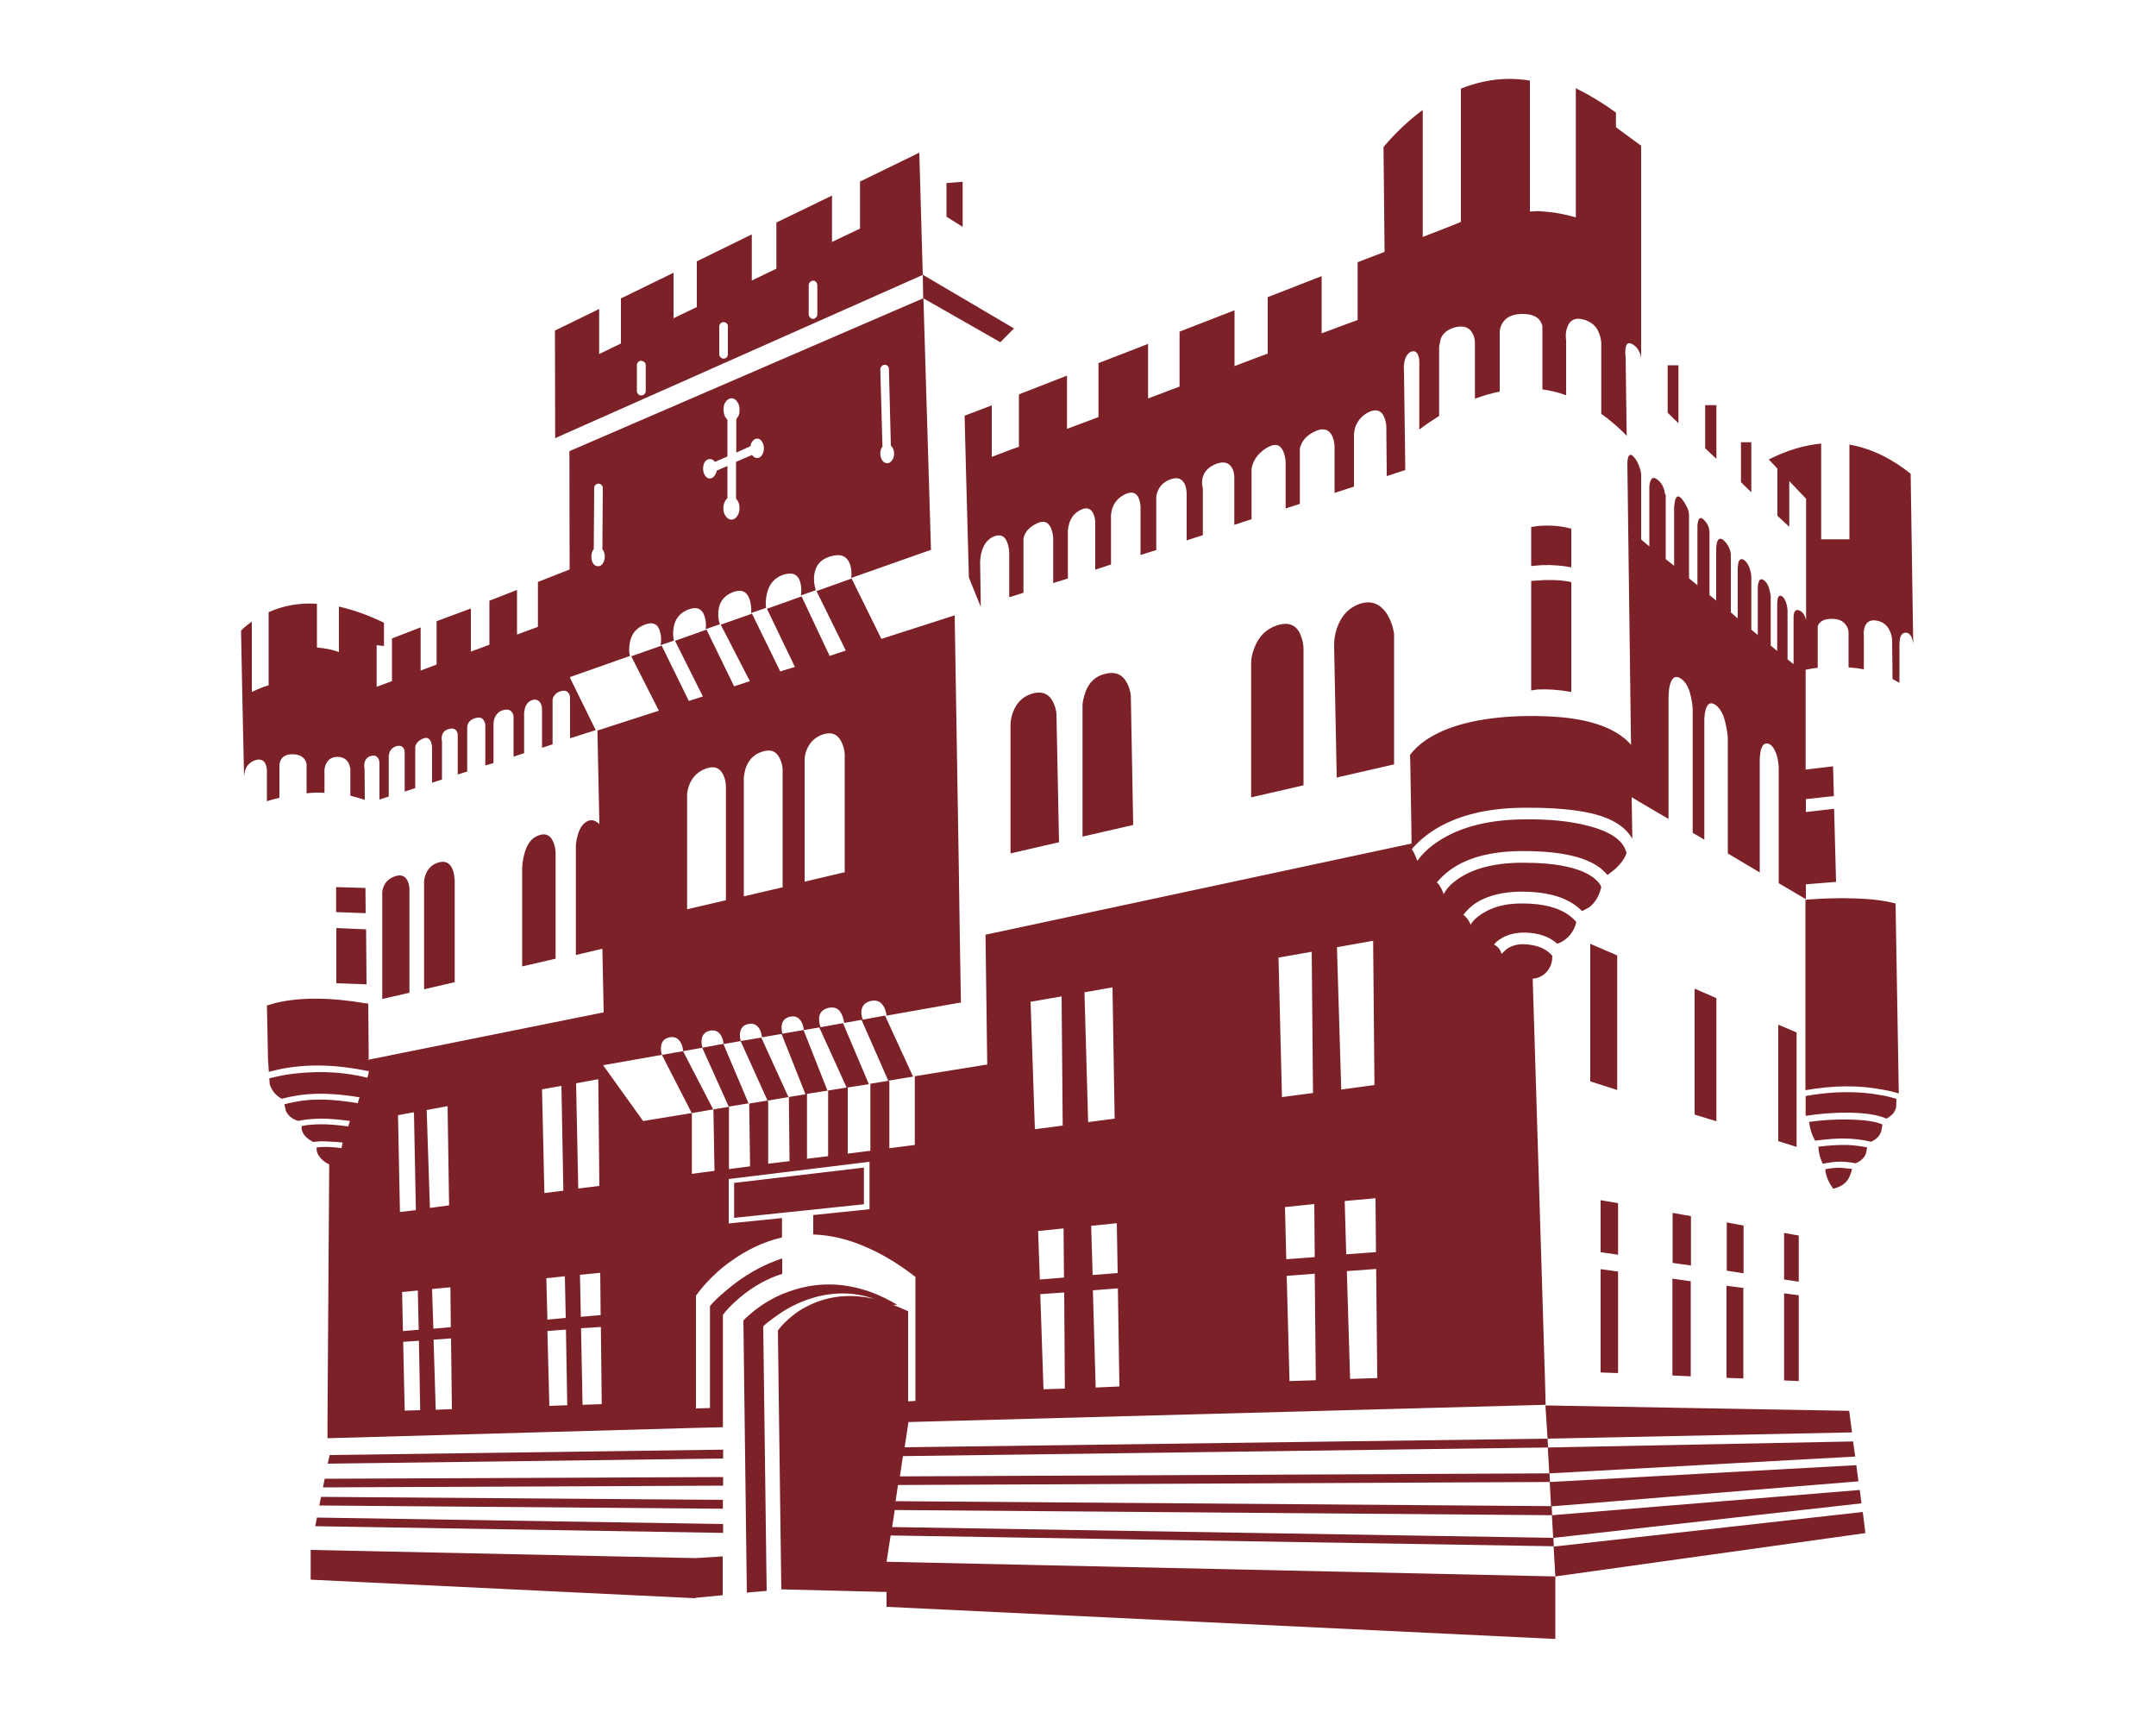 <?xml version="1.0" encoding="utf-8"?>
<!-- Generator: Adobe Illustrator 24.0.2, SVG Export Plug-In . SVG Version: 6.00 Build 0)  -->
<svg version="1.1" id="Layer_1" xmlns="http://www.w3.org/2000/svg" xmlns:xlink="http://www.w3.org/1999/xlink" x="0px" y="0px"
	 viewBox="0 0 1000 800" style="enable-background:new 0 0 1000 800;" xml:space="preserve">
<style type="text/css">
	.st0{fill:#7C2128;}
</style>
<g transform="matrix( 1, 0, 0, 1, 0,0) ">
	<g>
		<g id="Layer0_0_FILL">
			<path class="st0" d="M340.5,548.6v16.2l60.2-6.3v-17L340.5,548.6 M148.9,694.2l-0.8,4l187.2,1.5v-4.1L148.9,694.2 M147,703.8
				l-0.8,4l189.2,3.1v-4.1L147,703.8 M144.1,718.8v13.8l178.3,8.6l0.3-0.2l12.5-1.2v-18l-12.5,0.8L144.1,718.8 M150.6,685.8l-0.8,4
				l185.6-0.8v-4L150.6,685.8 M152.9,674.8l-0.9,4l183.4-2.4v-4.1L152.9,674.8 M170,456.5l-0.2-25.5l-13.8-0.6V456L170,456.5
				 M169.6,423.5l-0.1-11.7l-13.6-0.4V423L169.6,423.5 M182.9,406.5c-2.9,1.1-4.7,3.1-5.4,6l-0.2,1v49.8l12.6-2.9V412
				c-0.1-1.4-0.4-2.6-0.9-3.6C187.8,406.1,185.8,405.4,182.9,406.5 M210.8,407.7c-0.1-1.8-0.4-3.3-0.9-4.6c-1.3-3.1-3.6-4.1-6.9-3
				c-3.2,1.1-5.2,3.5-6.1,7.1l-0.2,1.5v50.1l14.2-3.3V407.7 M256.8,390.9c-1.3-3.5-3.6-4.7-6.9-3.5c-3.3,1.1-5.6,4.1-6.8,9
				c-0.5,2-0.8,4-0.9,6v45.8l15.5-3.6v-48.4C257.8,394.4,257.4,392.6,256.8,390.9 M512.6,312.5c-4.9,1.2-8.1,4.5-9.6,9.9
				c-0.6,1.9-0.9,3.5-0.9,4.9V388l23.5-5.4l-1.1-59.9c-0.2-2.1-0.8-4-1.6-5.6C520.8,312.8,517.4,311.3,512.6,312.5 M630.8,280
				c-5.2,1.8-8.8,5.6-10.8,11.6c-0.8,2.5-1.2,5-1.2,7.4l0,1l1.2,60.6l26.6-6.1v-60.8c-0.5-3-1.5-5.8-3-8.5
				C640.4,280,636.1,278.3,630.8,280 M603.3,294.6c-1.9-4.8-5.6-6.3-10.9-4.6c-5.2,1.7-8.8,5.3-10.8,11c-0.9,2.4-1.3,4.6-1.3,6.6
				v62.2l24.3-5.6V301C604.6,298.8,604.1,296.7,603.3,294.6 M479,321.6c-4.4,1.2-7.5,4.2-9.2,8.8c-0.7,1.9-1.1,3.9-1.1,5.9v59.5
				l22.5-5.2L490,331c-0.2-1.9-0.7-3.7-1.5-5.3C486.6,321.8,483.4,320.4,479,321.6 M446.5,84.3l-7.5,0.6v15.6l7.5,4.7V84.3
				 M827.5,640.2l6.8,0.3v-39.8l-6.8-0.9V640.2 M784.2,638.3v-44.1l-8.5-1.2v44.9L784.2,638.3 M800.8,596.3V639l7.8,0.3v-42
				L800.8,596.3 M775.8,562.5v23.2l8.5,1.2V564L775.8,562.5 M808.7,590.5v-22.1l-7.8-1.5v22.4L808.7,590.5 M750.5,581.9V558
				l-8.1-1.4v24.1L750.5,581.9 M750.5,589.7l-8.1-1.1v47.9l8.1,0.3V589.7 M796.1,462.9l-10.1-4.4v58.4l10.1,3.1V462.9 M750.1,443.1
				l-12.5-5.4v63.8l12.5,4V443.1 M834.3,573l-6.8-1.2v21.6l6.8,1V573 M854.5,528c4.9,0,9.3,0.5,13.3,1.5c2.4-1,4-2.6,4.8-4.9
				l0.5-3.1c-3.1-1.4-8.4-2.2-16-2.3c-6.5-0.1-12.5,0.3-18,1.1c0.3,2.7,1,5.2,2.2,7.6c0.2,0.4,0.4,0.7,0.6,1.1
				C846.7,528.4,850.9,528,854.5,528 M859,542.1c-3.4-0.4-5.8-0.6-7.3-0.5c-1.8,0.1-3.5,0.3-5.1,0.7c0.1,1.9,0.7,3.9,1.8,6
				c0.4,0.8,1,1.8,1.9,3c2.5-0.6,4.4-1.6,5.8-3C857.5,546.8,858.5,544.7,859,542.1 M851.5,538.8c3.2-0.2,6.2,0.1,9.2,0.7
				c2.4-1,4-2.5,4.8-4.6l0.5-2.8c-4.1-0.8-7.9-1.2-11.4-1.1c-3.3,0-7,0.3-11.2,0.8c0.1,2.4,0.6,4.7,1.6,6.9c0.1,0.4,0.3,0.7,0.5,1
				C847.4,539.3,849.4,539,851.5,538.8 M875,518.8c1.3-0.8,2.3-1.5,2.9-2.2c0.8-0.9,1.3-2,1.6-3.3l0.1-3.7c-2.1-0.6-4.2-1.2-6.5-1.6
				H873c-10.8-2.1-22.7-2-35.5,0.3v9c0,0.1,0.1,0.1,0.1,0.2c6.1-1,12.6-1.5,19.3-1.5C865,516.1,871.1,517,875,518.8 M833.3,478.8
				l-8.5-3.6v54l8.5,2.7v-32.5v-8.8V478.8 M879.2,419c-5.5-1.5-12.8-2.3-21.8-2.4c-1.9-0.1-3.9-0.1-5.9,0c-3.5,0-7.9,0.2-13.4,0.6
				l-0.3,0.1h-0.4v63.1v18.4v5.4v1.4c13-2.3,25.1-2.4,36.1-0.2c2.5,0.4,4.9,1,7.2,1.7L879.2,419 M716.6,269l-6.4,0.4v50.8l2.6-0.4
				c5.1-0.3,10.4,0.1,16,1.1V270C725.8,269.2,721.7,268.9,716.6,269 M713.7,243.9l-3.5,0.5v18.1l4.8-0.4c5-0.2,9.7,0.2,13.8,1v-17.9
				C724.2,243.9,719.2,243.5,713.7,243.9 M807.5,205.1v18.5l4.8,4.7v-23.2H807.5 M412,501.2l11.5-1.9l-13-28.3l-10.9,2L412,501.2
				 M391,474.5l-11,2l12.7,27.9h0.1l10.2-1.6L391,474.5 M431.8,255v-0.3l-3.5-116.4l-164.1,70.9h-0.1l0.1,54.9l-14.7,5.8v4.8v16
				l-9.7,3.6v-20.7l-12.8,5v4.2V299l-8.6,3.2v-20l-15.9,5.9v4.1v16l-7.4,2.8V291h-0.1l-13.2,5.1v4v15.8l-7.1,2.6v-19.3l3.4,0.4
				v-10.8c-7.4-3.6-14.4-6-20.9-7.5v21.1c-3-1.1-6.4-1.8-10.2-2.1V280c-8-0.5-15.5,0.8-22.4,3.9v4.4v29.5c-2.4,0.7-5,1.8-7.8,3.1
				v-32.6c-2,1.4-3.7,2.8-5,4.2l0.6,30.7l0.8,37.1c0-0.9,0.2-1.9,0.5-3.1c0.8-2.3,2.4-3.9,4.6-4.6c2.3-0.8,3.9-0.2,4.8,1.6
				c0.4,0.8,0.6,1.8,0.7,2.9v14.5c1.4-0.5,3.3-1,5.8-1.6v-15.4c0.1-0.8,0.3-1.4,0.5-1.9c0.9-1.9,2.7-2.9,5.5-2.9
				c2.7,0,4.6,0.8,5.8,2.5c0.5,0.8,0.8,1.6,0.8,2.4v13.2c2.7-0.3,5.4-0.4,8.3-0.2v-10.8c0.1-1,0.4-2,0.9-3c1.1-2,2.9-2.9,5.3-2.9
				c2.4,0.1,4,1.1,5,2.9c0.4,0.8,0.6,1.7,0.8,2.7V369l6.7,1.9l-0.1-14.4c-0.2-0.8-0.2-1.7-0.1-2.5l0.1-0.3c0.3-1.6,1.3-2.6,2.9-3.1
				c1.7-0.5,2.9,0,3.6,1.4c0.3,0.6,0.4,1.3,0.4,2.2v16.6l4.3-1.4v-18.9l0.2-1c0.4-1.7,1.5-2.8,3.2-3.4c1.7-0.5,2.9-0.2,3.6,1.1
				c0.3,0.6,0.4,1.2,0.4,2v17.9l4.9-1.6v-19.3l0.1-0.2c0.3-1.3,1.4-2.5,3.3-3.4c1.8-0.8,3.1-0.4,3.9,1.4c0.3,1,0.5,1.9,0.5,2.8V363
				l4.6-1.5v-17.7c-0.2-0.7-0.2-1.5,0-2.5l0-0.2c0.4-1.5,1.4-2.5,3.1-3c1.8-0.5,3-0.2,3.7,1c0.4,0.6,0.5,1.2,0.5,1.9v18.2l4.4-1.4
				v-20.6l0.2-1.2c0.6-1.5,1.8-2.5,3.7-3c1.9-0.5,3.2-0.1,3.9,1.3c0.4,0.7,0.6,1.4,0.6,2.1V355l3.8-1.1v-18.3c0.1-1,0.2-1.9,0.5-2.6
				c0.8-1.9,2.1-3.2,4.1-3.7s3.3-0.1,4.1,1.2c0.4,0.6,0.6,1.3,0.6,2.1v18.3l4.9-1.6v-18.8l0.4-2.2c0.7-2,1.9-3.3,3.6-3.7
				s3,0.2,3.7,1.7c0.4,0.8,0.6,1.6,0.6,2.4v18.1l4.9-1.6v-20.8l0.1-0.4c0.5-1.7,1.7-2.8,3.5-3.4c1.9-0.6,3.3-0.2,4,1.1
				c0.4,0.6,0.5,1.3,0.5,2.1v18.6l11.9-3.8l-11.9-24.2V314h0l27.8-9.8c-0.5-1.7-0.5-3.7-0.1-6c0.7-4.2,3-7,6.9-8.5
				c3.9-1.5,6.3-0.3,7.2,3.5c0.5,1.8,0.6,3.8,0.2,6l6.2-2.1c-0.5-1.8-0.5-3.7-0.2-5.8c0.6-4.2,2.9-7.1,6.8-8.6
				c3.9-1.5,6.4-0.5,7.6,3.1c0.6,1.9,0.8,3.9,0.5,6l6.6-2.3c-0.7-1.9-0.9-3.9-0.7-6c0.3-4.2,2.5-7.1,6.5-8.8c4.1-1.6,6.7-0.5,8,3.3
				c0.6,2.1,0.9,4.2,0.7,6.3h0l6.9-2.4c-0.3-2-0.1-4.2,0.4-6.5c1-4.6,3.6-7.5,7.7-8.9c4.2-1.3,6.8-0.1,7.8,3.6
				c0.5,1.9,0.6,3.9,0.3,6h0.1l6.8-2.4c-0.7-2.1-1-4.3-0.8-6.6c0.5-4.8,3-7.8,7.7-9.1c4.7-1.4,7.6-0.1,9,3.8c0.6,2,0.8,4,0.5,6.2
				h0.1L431.8,255 M342,193.7c-0.2,0.2-0.3,0.4-0.5,0.7v15.5l6.6-3c0.1-0.8,0.4-1.6,0.8-2.1c0.6-0.9,1.4-1.4,2.3-1.4
				c0.9,0,1.6,0.4,2.2,1.4c0.6,0.9,0.9,1.9,0.9,3.1c0,1.3-0.3,2.3-0.9,3.2c-0.6,0.9-1.3,1.3-2.2,1.3c-0.9,0-1.7-0.4-2.3-1.3
				c0,0-0.1-0.1-0.1-0.1l-7.4,3.2v17.1c0.1,0.1,0.3,0.3,0.5,0.6c0.8,1,1.1,2.3,1.1,3.8c0,1.5-0.4,2.7-1.1,3.7
				c-0.7,1-1.6,1.6-2.6,1.6c-1,0-1.9-0.5-2.7-1.6c-0.7-1-1.1-2.2-1.1-3.7c0-1.5,0.4-2.7,1.1-3.8c0.3-0.4,0.5-0.6,0.8-0.8v-15l-5,2.2
				c-0.1,0.8-0.4,1.6-0.9,2.2c-0.6,0.9-1.3,1.4-2.2,1.4c-0.9,0-1.7-0.4-2.3-1.4c-0.6-0.9-0.9-1.9-0.9-3.2c0-1.2,0.3-2.3,0.9-3.2
				c0.6-0.8,1.4-1.2,2.3-1.2c0.9,0,1.7,0.4,2.2,1.2c0,0.1,0,0.1,0.1,0.1l5.8-2.5v-17.1c-0.3-0.2-0.5-0.5-0.8-0.9c-0.7-1-1-2.3-1-3.8
				c0-1.5,0.3-2.7,1-3.6c0.8-1,1.7-1.6,2.7-1.6c1,0,1.9,0.5,2.6,1.6c0.8,1,1.1,2.2,1.1,3.6C343.1,191.4,342.8,192.7,342,193.7
				 M411.7,169.7c0.4,0.4,0.6,0.9,0.6,1.4l0.9,35.5c0.2,0.2,0.3,0.4,0.5,0.6c0.6,0.8,1,1.9,1,3.1c0,1.3-0.3,2.4-1,3.2
				c-0.6,0.9-1.3,1.3-2.1,1.3c-1,0-1.8-0.4-2.4-1.3c-0.6-0.9-0.9-2-0.9-3.2c0-1.2,0.3-2.3,0.9-3.1l0.1-0.1l-1-35.9
				c0-0.5,0.2-0.9,0.6-1.3c0.3-0.5,0.8-0.7,1.4-0.7C410.8,169.1,411.3,169.3,411.7,169.7 M276.2,224.9c0.4-0.4,0.9-0.6,1.3-0.6
				c0.6,0,1.1,0.2,1.5,0.6c0.4,0.4,0.6,0.9,0.6,1.5l-0.2,28.2c0.1,0.1,0.1,0.3,0.2,0.4c0.6,0.9,0.9,1.9,0.9,3.1
				c0,1.3-0.3,2.4-0.9,3.2c-0.6,0.9-1.3,1.3-2.1,1.3c-1,0-1.8-0.4-2.4-1.3c-0.6-0.9-0.8-2-0.8-3.2c0-1.2,0.3-2.2,0.8-3.1
				c0.1-0.1,0.2-0.2,0.3-0.2l0.2-28.3C275.5,225.8,275.8,225.3,276.2,224.9 M426.4,71v-0.2l-27.5,13.4v6.7V106l-13,6.2V90.7
				l-25.8,12.5v5.6v15.8l-11.4,5.5v-21.4l-25.5,12.5v5.8v15.4l-10.8,5.2v-21.1l-24.4,11.9v5.3v15.6l-10.1,4.9v-20.9l-20.5,10
				l0.1,49.9L428,127.5l0.2,10.8l35.6,20.3l0.2,0.1l6.3-6.4L428,127.4L426.4,71 M378.5,130.8c0.4,0.4,0.6,0.9,0.6,1.4v13.7
				c0,0.5-0.2,1-0.6,1.3c-0.4,0.4-0.8,0.7-1.4,0.7c-0.5,0-1-0.2-1.4-0.7c-0.4-0.4-0.6-0.8-0.6-1.3v-13.7c0-0.5,0.2-1,0.6-1.4
				s0.9-0.6,1.4-0.6C377.7,130.1,378.1,130.3,378.5,130.8 M335.6,149.4c0.6,0,1.1,0.2,1.5,0.6c0.4,0.4,0.5,0.9,0.5,1.4v12.9
				c0,0.5-0.2,1-0.5,1.4c-0.4,0.4-0.9,0.6-1.5,0.6c-0.5,0-1-0.2-1.4-0.6c-0.4-0.4-0.6-0.9-0.6-1.4v-12.9c0-0.5,0.2-1,0.6-1.4
				C334.6,149.6,335.1,149.4,335.6,149.4 M298.9,167.9c0.4,0.4,0.6,0.9,0.6,1.4v12.1c0,0.5-0.2,0.9-0.6,1.4
				c-0.4,0.4-0.9,0.6-1.5,0.6c-0.5,0-1-0.2-1.4-0.6c-0.4-0.5-0.6-0.9-0.6-1.4v-12.1c0-0.5,0.2-1,0.6-1.4c0.4-0.4,0.8-0.6,1.4-0.6
				C298,167.4,298.5,167.6,298.9,167.9 M772.3,229.3l-0.4-2.1c-0.6-2.1-1.7-3.7-3.2-4.8c-1.5-1.2-2.6-1-3.2,0.8
				c-0.3,0.7-0.5,1.6-0.5,2.7v27.5l-3.8-3.2v-30.5c-0.1-0.8-0.3-1.8-0.7-2.8c-0.7-2.2-1.6-3.9-2.9-5.2c-1.2-1.2-2.1-1-2.5,0.7
				c-0.2,1.1-0.3,1.8-0.3,2.3l1.7,130.8c-1.4-1.9-3.7-3.8-6.8-5.7c-5.3-3.2-12.2-5.4-20.7-6.6c-6.5-0.9-14.2-1.3-23-1.1
				c-19.7,0.6-34.5,4.3-44.6,11.1c-3.1,2.1-5.5,4.4-7.4,6.9l0.1,2.6l0.5,29.5l0.1,9l-197.6,42.3l0.8,60.2v0.2l-0.1-0.2l-34,5.5
				l0.5,0V531l-11.8,1.5v-30.8l-0.2-0.5l-8.6,1.4v31.1l-10.5,1.3v-30.3l-0.1-0.4l-9.3,1.5v0.1l0.3-0.1v30.4l-9.8,1.2v-30.1l9.5-1.5
				l-11.1-28.1l-9.8,1.7c-0.3-1.1-0.4-2.2-0.4-3.4c0.2-2.5,1.6-4,4-4.5c2.4-0.5,4.2,0.4,5.4,2.7c0.5,1,0.8,2.1,0.9,3.4l0.1,0.1
				l7.7-1.3v-0.1c-0.5-1.2-0.7-2.5-0.7-3.9c0.1-2.7,1.6-4.3,4.4-5c2.9-0.6,4.9,0.4,6.1,3c0.6,1.2,1,2.6,1.1,4l8.6-1.5v-0.1h0.1
				c-0.5-1.1-0.7-2.3-0.7-3.6c0.2-2.7,1.6-4.3,4.4-5c2.9-0.6,4.9,0.4,6.2,3c0.6,1.1,0.9,2.3,1.1,3.8h0.1l33.9-6l0.5,0l0,0l-0.5-29
				l-0.5-34.6l-1.9-116.1l-0.4,0.2l-9,2.9l-24.6,7.9l-13.8-28l-16.2,5.8h-0.1l13.6,27.6l-7.5,2.5l-13-27.6l-16,5.7h-0.1l13,27
				l-6.8,2.1l-13.1-26.8l-14.5,5.1l13.5,26.2l-7.3,2.4l-12.8-26.3l-14.6,5.2h0l12.9,25.8l-6.5,2.1l-12.6-25.7l-14.2,5h0.1l12.8,25.2
				l-28.5,9.2l0.9,43.4c-1.8-1.7-3.5-2.2-5.2-1.5c-2.2,0.9-3.8,3-4.8,6.5c-0.5,1.7-0.8,3.3-0.9,4.8v50.9l12.3-2.9l0.6,29.5
				l-108.8,21.9h-0.2v0.2l-0.6-0.2l0.6,0V488l-0.2-22.6l-1.2-0.1c-16.5-2.8-30.6-2.9-42-0.1l-3.8,1.1l0.5,24.7l0.4,6.1
				c1.9-0.5,3.8-1,5.9-1.4h0c12.2-2.4,25.7-2,40.5,1.1c-0.1,0.8-0.3,1.8-0.7,3c-10.2-2.5-20.8-3.2-31.8-2.1
				c-3.4,0.3-6.7,0.8-9.9,1.5c-2.5,0.6-3.7,0.9-3.8,0.9l0.2,2.7c1,3.1,2.9,5.4,5.7,6.8c0.1,0,0.1-0.1,0.2-0.1
				c1.8-0.5,3.6-0.9,5.5-1.2c8.3-1.6,18.4-1.4,30.3,0.6c0,0-0.2,0.4-0.4,1.1c-0.3,0.8-0.4,1.3-0.4,1.6c-5.6-0.9-10.4-1.4-14.6-1.6
				c-5.2-0.2-10,0.1-14.5,1c-1.7,0.3-3.3,0.7-4.9,1.1h-0.1l0.7,3.1c1,2.2,2.9,3.8,5.6,4.6c0.1,0,0.2,0,0.3,0c3.3-0.7,7-1,10.9-1
				c3.7,0,8.1,0.4,13,1.1c-0.1,0.1-0.3,0.5-0.5,1.2c-0.2,0.7-0.3,1.1-0.3,1.3c-4.7-0.6-8.8-1-12.2-1c-3.4,0-6.5,0.2-9.4,0.8h-0.1
				v1.6c0.6,2.4,2.4,4.3,5.4,5.8c0.1,0,0.1,0,0.2,0c2.2-0.3,4.4-0.4,6.8-0.2c3.7,0.2,5.9,0.3,6.7,0.5c-0.1,0-0.3,0.9-0.6,2.6
				c-0.9-0.2-2.5-0.4-4.7-0.5c-3-0.2-5.3-0.1-6.9,0.2l0.2,2.1c1,2.5,2.9,4.4,5.7,5.7L151.9,659v8v0h0.1l170.8-4.8l12.5-0.3v-9.2
				v-41.6v-1.3c1-1.4,2.5-3.1,4.5-5l1.2-1.1c4.9-4.6,10.5-8.3,16.6-11c1.8-0.8,3.5-1.4,5.2-1.9v-7.2c-1.8,0.6-3.7,1.3-5.8,2.2
				c-7.2,3.1-14,7.4-20.3,12.8c-3.1,2.6-5.6,4.9-7.4,7.1l0,0v5.8V653l-6.5,0.2v-41v-5.9v-5.4c1.7-2.4,4-5.2,7-8.2
				c3.2-3.2,6.5-6,9.8-8.2c3.5-2.5,7-4.5,10.5-6.2c4-1.9,8.2-3.4,12.6-4.4v-9l-24.7,2.5v-20.6l65.3-8v22l-26.1,2.7v9
				c8.1,0.3,16.3,2.2,24.6,5.9c7.5,3.2,15.1,7.8,22.8,13.8v3.4v54.1l-3.4,0.2v-41.8c-2.2-1-4.5-2-6.9-2.9l1.9-0.1
				c-4-2.3-7.9-4.2-11.5-5.6c-13.2-4.9-26.1-5.1-38.8-0.5l-3.2,1.2c-2,0.9-4.1,1.9-6.3,3.2c-2.4,1.4-4.4,2.8-6.1,4.1
				c-1.3,1.1-2.4,2-3.1,2.6c-1.1,1-1.9,1.7-2.4,2.3l1.4,110.5l0.2,15.7l9.2-0.8l-0.2-14.7l-1.4-108c1.1-1.1,2.5-2.2,4-3.3l3.8-2.7
				c2.2-1.5,4.5-2.8,7-4c2.9-1.4,6-2.6,9.3-3.5c5.8-1.6,11.6-2.1,17.5-1.5c3.5,0.4,6.8,1.2,10,2.3c-10.9-2.5-20.9-1.5-30,2.8
				c-1.9,0.9-3.7,1.9-5.5,3.1c-2.1,1.5-4,3-5.6,4.6c-1.6,1.5-2.8,2.9-3.7,4.2l1.4,106.1l0.2,13.9l48.8,1.2v6.9l310.2,14.9v-29
				l-310.2-6.8l1.9-12.2l307.5,5l0.8,14l143.8-20.1l-1.2-9.8l-142.8,16c-0.1,0-0.2,0-0.3,0h-0.2l-0.2-4h0.2l142.7-16l-0.8-6.2
				l-142.7,11.7l-0.2-4.1L862,687l-1-7.5l-142.1,7.8l-0.2-4l141.8-7.8l-1-7L718,671.3l-0.2-4.1l141.2-2.9l-1.3-10l-140.9-2.5l1,15.4
				l-298.2,4l1.8-11.9v0.2l295.5-8l-0.3-11.5l-5.7-186.1c2.5-0.2,4.6-1.2,6.3-3c1.5-1.6,2.4-3.5,2.7-5.7l0.1-1.9
				c-2.8-3.4-7.1-5.1-13-5.4c-3-0.1-5.7,0.6-8,2.1l-2.6,2.4c-0.2-1.1-0.8-2.2-1.7-3.1c-0.7-0.6-1.2-1.1-1.8-1.2l0.8-0.9l0.4-0.4
				c3.4-2.9,7.7-4.3,13-4.3c6.4,0.1,11.4,1.8,15.1,5.1l0,0.1c2.4-0.8,4.4-2.2,6-4.1c1.5-1.8,2.5-3.9,2.9-6c-0.7-0.9-1.7-1.8-2.9-2.8
				c-5-3.8-12.3-5.8-22-5.8c-8.8-0.1-15.8,2.1-21.2,6.5c-1.2,1-2.2,2.1-2.9,3.4c-0.3-0.9-0.8-1.9-1.6-2.9c-0.7-0.9-1.3-1.5-1.8-1.7
				c2-2.5,4.1-4.5,6.3-5.8c5.4-3.3,12.5-5,21.2-5c11.1,0.1,19.6,2.4,25.3,7c0.8,0.6,1.6,1.3,2.3,2l0.1,0l3.2-1.7
				c2.8-2.2,4.7-5.4,5.6-9.4c-0.4-1.3-1.5-2.6-3.3-4.1c-6.1-4.8-17.1-7.2-33-7.2c-14,0-24.7,3-32.1,9h0c-2,1.6-3.5,3.4-4.5,5.2
				l-0.2,0.4c-0.4-1.3-0.9-2.4-1.6-3.5c-0.6-1.1-1.2-1.7-1.6-1.9c1.2-1.5,2.7-3,4.5-4.5c8.2-6.8,20-10.1,35.6-10.1
				c17.6,0,29.7,2.8,36.4,8.4c1.1,1,2,1.9,2.7,2.7l0,0l3.7-2.9c1.4-1.4,2.5-2.6,3.2-3.6c0.9-1.2,1.5-2.4,1.9-3.7
				c-1.3-5.7-7.2-9.9-17.8-12.6c-8.3-2.2-18.4-3.2-30.2-3c-17.4,0.2-31.2,4.1-41.5,11.7c-3,2.2-5.5,4.7-7.5,7.5
				c-1-2.7-1.9-4.5-2.6-5.4c2-2.3,4.2-4.4,6.8-6.4c10.9-8.3,25.8-12.6,44.7-12.8c20.9-0.2,35.3,2.1,43.1,6.9h0
				c3.2,1.8,5.8,4.3,7.6,7.3c0.1-0.2,0.1-0.4,0.1-0.6l-0.2-12.2l-0.1-6.3l4.3,2.6l12.8,7.5V323c0.1-1.9,0.2-3.5,0.5-4.8
				c0.9-3.8,2.5-5.1,4.9-3.7c2.4,1.4,4.1,4.3,5,8.7c0.4,1.8,0.7,3.6,0.8,5.6v57.4l5.4,3.2v-56.1c0.1-1.7,0.3-3.1,0.7-4.4
				c0.8-2.8,2.4-3.5,4.6-1.9c2.2,1.6,3.8,4.7,4.7,9.2c0.5,2.3,0.8,4.3,0.9,6.2v53.4l14.8,8.8v-52.9c0.1-1.5,0.3-2.8,0.5-3.8
				c0.7-2.6,2-3.6,3.8-2.9c1.7,0.8,3,2.9,3.9,6.4c0.4,1.8,0.6,3.5,0.6,5.1v53.1l12.6,7.4v-6.9l14-1.1l-0.9-33.9l-13.1,1.5v-6l13-1.4
				l-0.4-13.8l-12.7,1.5v-44.4v-1.9c2.5-0.5,4.4-0.8,5.6-0.9V294v-3.6c0.8-2.2,2.8-3.3,6.1-3.4c3.4-0.1,5.8,0.9,7.2,3.2
				c0.7,1,1,2.1,1,3.2v16.1c2.6,0.2,5,0.5,7.1,0.9v-15.6c-0.2-1.5,0-3,0.5-4.3c1-2.6,3.2-3.4,6.6-2.4c2.4,0.7,4.2,2.5,5.2,5.1
				c0.5,1.3,0.8,2.5,0.8,3.6l0.2,18.1c1,0.5,2,1.1,3.2,1.8v-18.2l0.2-2.1c0.4-2,1.3-3,2.8-3c1.4,0.1,2.4,1.1,3,3.2
				c0.3,1,0.4,1.8,0.4,2.3l-1.2-79.2c-3.7-3-7.8-5.7-12.4-8.1c-5.3-2.7-10.7-4.5-16-5.4v43.9h-5.2h-7.9v-44.4
				c-8,0.8-16.1,3.2-24.3,7.4l4,4.2v5.8v16.1l5.5,5.1v-21.2l7.8,8.2v56.6c0-0.4-0.1-0.9-0.4-1.6c-0.5-1.5-1.3-2.5-2.5-3.1
				c-1.3-0.6-2.1-0.3-2.6,0.9c-0.2,0.7-0.3,1.3-0.3,1.9V308l-2.8-2.2v-22.5c0-0.6-0.1-1.4-0.3-2.5c-0.5-2.1-1.2-3.5-2.2-4.2
				c-1-0.7-1.7-0.3-2.1,1.1l-0.2,2.2v22l-3-2.5v-22.9c-0.1-0.9-0.3-2-0.6-3.1c-0.6-2.2-1.5-3.6-2.7-4.4c-1.1-0.7-1.9-0.4-2.3,1
				c-0.2,0.7-0.4,1.4-0.4,2v22.5l-3-2.5v-24.9c-0.1-0.9-0.3-1.9-0.6-3c-0.7-2.2-1.6-3.6-2.8-4.4c-1.2-0.8-2.1-0.4-2.6,1.2
				c-0.1,0.5-0.2,1.3-0.3,2.3v23.6l-3.2-2.8V257l-0.2-1.2c-0.5-2-1.5-3.7-3-5.1c-1.5-1.4-2.6-1.1-3.2,0.8c-0.2,0.8-0.4,1.9-0.4,3.1
				v23.9l-3.1-2.5v-29.4l-0.1-0.9c-0.3-1.8-1.1-3.3-2.5-4.6c-1.2-1.3-2.1-1.1-2.6,0.4c-0.2,0.8-0.4,1.6-0.4,2.6v27.3l-3.9-3.2v-29.8
				c-0.1-0.7-0.2-1.3-0.3-1.6c-0.6-1.8-1.6-3.6-3-5.4c-1.5-1.7-2.5-1.6-3.1,0.5c-0.2,0.9-0.4,2-0.5,3.2v27.3l-3.9-3.1V229.3
				 M718.4,687.3C718.4,687.3,718.5,687.3,718.4,687.3h0.4l0.6,11.2l-304-2.3l1.1-7.5L718.4,687.3 M717.9,671.3l0.7,12l-301.2,1.4
				l1.4-9.4L717.9,671.3 M719.4,702.7c0,0,0.1,0,0.2,0h0.2l0.6,10.5l-306.6-5l1.2-7.9L719.4,702.7 M381.7,340.6
				c4-1.3,6.9-0.1,8.6,3.5c0.9,1.8,1.4,3.7,1.5,5.8v54.6l-18.6,4.4v-56.8c0-0.9,0.2-2,0.6-3.4C375.2,344.6,377.8,341.9,381.7,340.6
				 M327,356.6c4-1.6,6.8-0.7,8.5,2.8c0.8,1.7,1.2,3.6,1.2,5.5v52.6l-18,4.2V368c0.1-0.5,0.2-1.4,0.5-2.5
				C320.4,361.2,323,358.2,327,356.6 M345.1,360c0.1-1,0.3-2.1,0.6-3.2c1.2-4.1,3.8-6.9,7.8-8.2c4-1.3,6.7-0.2,8.3,3.4
				c0.8,1.7,1.2,3.5,1.2,5.4v54.1l-18,4.2V360 M279.8,494.1V494l27.2-4.8c-0.4-1.2-0.5-2.4-0.4-3.7c0.2-2.5,1.5-3.9,3.9-4.4
				c2.4-0.5,4.2,0.4,5.4,2.7c0.6,1.2,0.9,2.5,0.9,3.7l9-1.6c-0.3-1.1-0.5-2.3-0.4-3.4c0.2-2.5,1.5-4,3.9-4.5
				c2.4-0.5,4.2,0.4,5.4,2.7c0.5,1.1,0.8,2.2,0.9,3.4h0l0.1,0.1l7.9-1.4c-0.3-1.1-0.5-2.3-0.4-3.4c0.2-2.5,1.5-4,3.9-4.5
				c2.4-0.5,4.2,0.4,5.4,2.7c0.5,1.1,0.8,2.2,0.9,3.4l-0.1,0.1l9.2-1.6l11.1,28l-7.4,1.2l-0.3,0l0.3,29.8l-9.9,1.2V511l-0.3-0.6
				l-8.5,1.4l0.4,29.1l-9.8,1.3v-28.9l-7.2,1.2h0l0.5,28.5l-10.5,1.4v-28.2l-22.6,3.7L279.8,494.1 M184.6,517.2l7.4-1.4l0.9,45.4
				l-7.4,0.9L184.6,517.2 M197.9,514.8l9.7-1.8l0.7,46l-8.9,1.2L197.9,514.8 M251.4,505.2l9-1.6l0.9,48.6l-8.8,1.1L251.4,505.2
				 M267.2,502.4l10.3-1.9L278,550l-9.8,1.2L267.2,502.4 M269,591.2l9.4-0.9l0.2,19.6l-9.2,0.8L269,591.2 M253.4,592.8l8.6-0.9
				l0.4,19.3l-8.5,0.8L253.4,592.8 M253.9,617.3l8.6-0.7l0.6,35.1l-8.3,0.3L253.9,617.3 M269.5,616l9.2-0.6l0.4,35.8l-8.9,0.3
				L269.5,616 M208.9,597l0.2,18.5l-8.1,0.7l-0.6-18.4L208.9,597 M187,622.3l7.3-0.5l0.6,32.2l-7.2,0.2L187,622.3 M186.9,617.3
				l-0.4-18.1l7.3-0.7l0.4,18.2L186.9,617.3 M209.6,653.5l-7.5,0.3l-1-32.5l8.1-0.6L209.6,653.5 M620.1,439.3l16.8-3l0.6,66.9
				l-15.4,2.1L620.1,439.3 M593,444.1l15.4-2.7l0.6,65.5l-14.4,1.9L593,444.1 M503,460.2l13-2.3l1,60.9l-12.3,1.6L503,460.2
				 M506.1,568.5l11.9-1.2l0.4,23.1l-11.6,0.9L506.1,568.5 M493.3,569.7l0.2,22.8l-11.2,0.9l-0.8-22.5L493.3,569.7 M596.6,584
				l-0.6-24.2l13.6-1.4l0.2,24.6L596.6,584 M624.7,589.5l13.6-1l0.5,50.6l-12.6,0.4L624.7,589.5 M623.7,557l14.3-1.3l0.2,25l-13.8,1
				L623.7,557 M596.8,591.7l13-1l0.5,49.4l-12.2,0.4L596.8,591.7 M492.4,462.1l0.5,59.9l-12.9,1.7l-2-59.1L492.4,462.1 M484,644.3
				l-1.5-44.1l11.1-0.8l0.3,44.6L484,644.3 M518.5,597.5l0.7,45.5l-11,0.5l-1.3-45.1L518.5,597.5 M343.5,482.8L343.5,482.8
				l12.5,27.6l0.3,0l9.4-1.6l-12.6-27.6L343.5,482.8 M325.8,485.9l0,0.2l12.2,27.1v0l9.2-1.5l-11.7-27.6L325.8,485.9 M307.1,489.2
				H307l13.8,26.9l0.1,0.1h0.1l9.8-1.7l-14-27L307.1,489.2 M796.1,187.9h-5.2v20l5.2,4.9V187.9 M773.5,169.4v22l5,4.9v-26.9H773.5
				 M749.5,59v-6.8c-5.6-4.1-11.8-7.9-18.6-11.3v59.9c-4.3-1.2-8.5-2.1-12.5-2.5l-4.8-0.4l-4,0.2V37.4c-10.6-1.8-21.2-0.6-32,3.7
				v61.8l-4.1,1.7l-13.6,5.3V51c-6.1,4.5-11.8,9.8-17.2,16l-1,1.2l0.5,48.6l-12.5,4.8v26.8l-6.5,2.4l-10.2,3.8v-26.4l-0.1-0.1
				l-24.9,9.7v26.2l-4.4,1.6l-11,4.2V144v-0.1l-25.5,9.9v25.5l-5.1,1.9l-9.5,3.6v-24.9v-0.4l-23,8.9v25l-4.7,1.8l-9.9,3.7v-24.6
				l0-0.1l-22.3,8.7v24.3l-3.4,1.2l-9.2,3.5v-23.9l-12.6,4.8l0.6,23.7l1.4,51.4l5.5,13.5l-0.3-21.1c0.1-1.5,0.3-3,0.7-4.4
				c1-3.6,3-6.1,5.9-7.2c2.9-1.1,4.9-0.1,6,2.9c0.5,1.4,0.8,2.9,0.9,4.5V277l6.6-2.1V250l0.3-1.4c0.9-2.5,2.9-4.4,6-5.9
				s5.3-0.6,6.5,2.3c0.5,1.3,0.9,2.8,1,4.5v20.9l6.8-2.1v-22.2c0.1-1.1,0.3-2.3,0.7-3.6c1-3,2.9-5,5.6-6.2c2.6-1.2,4.5-0.4,5.6,2.1
				c0.5,1.2,0.8,2.6,0.8,4v21.8l7.3-2.4v-23.1c0.1-1,0.3-1.9,0.6-2.9c1-3,3-5.2,6-6.6c3-1.4,5.1-0.8,6.2,1.7
				c0.5,1.2,0.8,2.5,0.9,3.9v22.6l7.3-2.3v-24.6l0.2-1.3c0.9-3.3,2.9-5.6,6.1-6.8c3.3-1.3,5.6-0.6,6.9,2.1c0.5,1.1,0.8,2.5,0.9,4.1
				v22l7.5-2.4v-21.9c-0.4-1.3-0.5-2.7-0.2-4.3l0.2-0.8c0.8-2.7,2.8-4.7,6-6c3.6-1.4,6.1-0.8,7.6,1.9c0.7,1.3,1,2.7,1,4.2v22.1
				l8-2.6v-23.1c0-0.6,0.2-1.4,0.5-2.3c1.1-3.2,3.4-5.9,6.9-7.9c3.5-2,5.9-1.4,7.3,1.8c0.6,1.4,1,3.1,1.1,5v21.5l6.6-2.1v-25.4
				l0-0.3c0.8-3.5,3.1-6.1,6.9-7.9c3.8-1.8,6.5-1.1,8,1.9c0.7,1.3,1,2.9,1.2,4.8v21.8l9-2.9v-24.4c0.1-1,0.3-2.1,0.6-3.2
				c1.2-3.2,3.3-5.6,6.5-7.1c3.2-1.4,5.5-0.7,6.8,2.2c0.6,1.4,1,2.8,1.1,4.4l0.2,23.2l8.6-2.8l-0.1-8.5l-0.5-37.1l-0.1-2.1l0.2-1.9
				c0.4-2.7,1.5-4.5,3-5.2c1.6-0.7,2.8-0.2,3.5,1.6c0.3,0.8,0.5,1.8,0.5,2.8v31.6c2.9-2.2,6-4.3,9.2-6.3v-32.2l0.8-3.8
				c1.2-2.7,3.6-4.4,7-5.2c3.7-0.8,6.3,0.2,7.7,2.9c0.7,1.3,1.1,2.8,1.1,4.2v26.1c4.1-1.5,7.9-2.6,11.5-3.3v-28.1
				c0.1-0.8,0.3-1.6,0.6-2.3c1.4-3.6,4.6-5.5,9.5-5.6c5-0.1,8.1,1.4,9.3,4.4c0.2,0.4,0.4,0.9,0.4,1.3v29.3c3.8,0.5,7.5,1.4,11,2.7
				v-25.4c-0.3-2.2-0.2-4.2,0.5-6c1.2-3.7,4-4.9,8.3-3.5c3.2,1.1,5.4,3.1,6.5,6.2c0.6,1.4,0.9,2.9,1,4.4v32.9
				c3.2,2.3,6.2,4.8,9.1,7.5l2.7,2.7l-0.1-6.8l-0.4-29.7c-0.2-1.5-0.2-2.7-0.1-3.8l0.1-0.4c0.3-2.1,1.2-2.7,2.9-1.9
				c1.8,0.9,3,2.4,3.8,4.5c0.4,1,0.5,1.8,0.5,2.2v-15.2V67.6L749.5,59z"/>
		</g>
	</g>
</g>
</svg>
